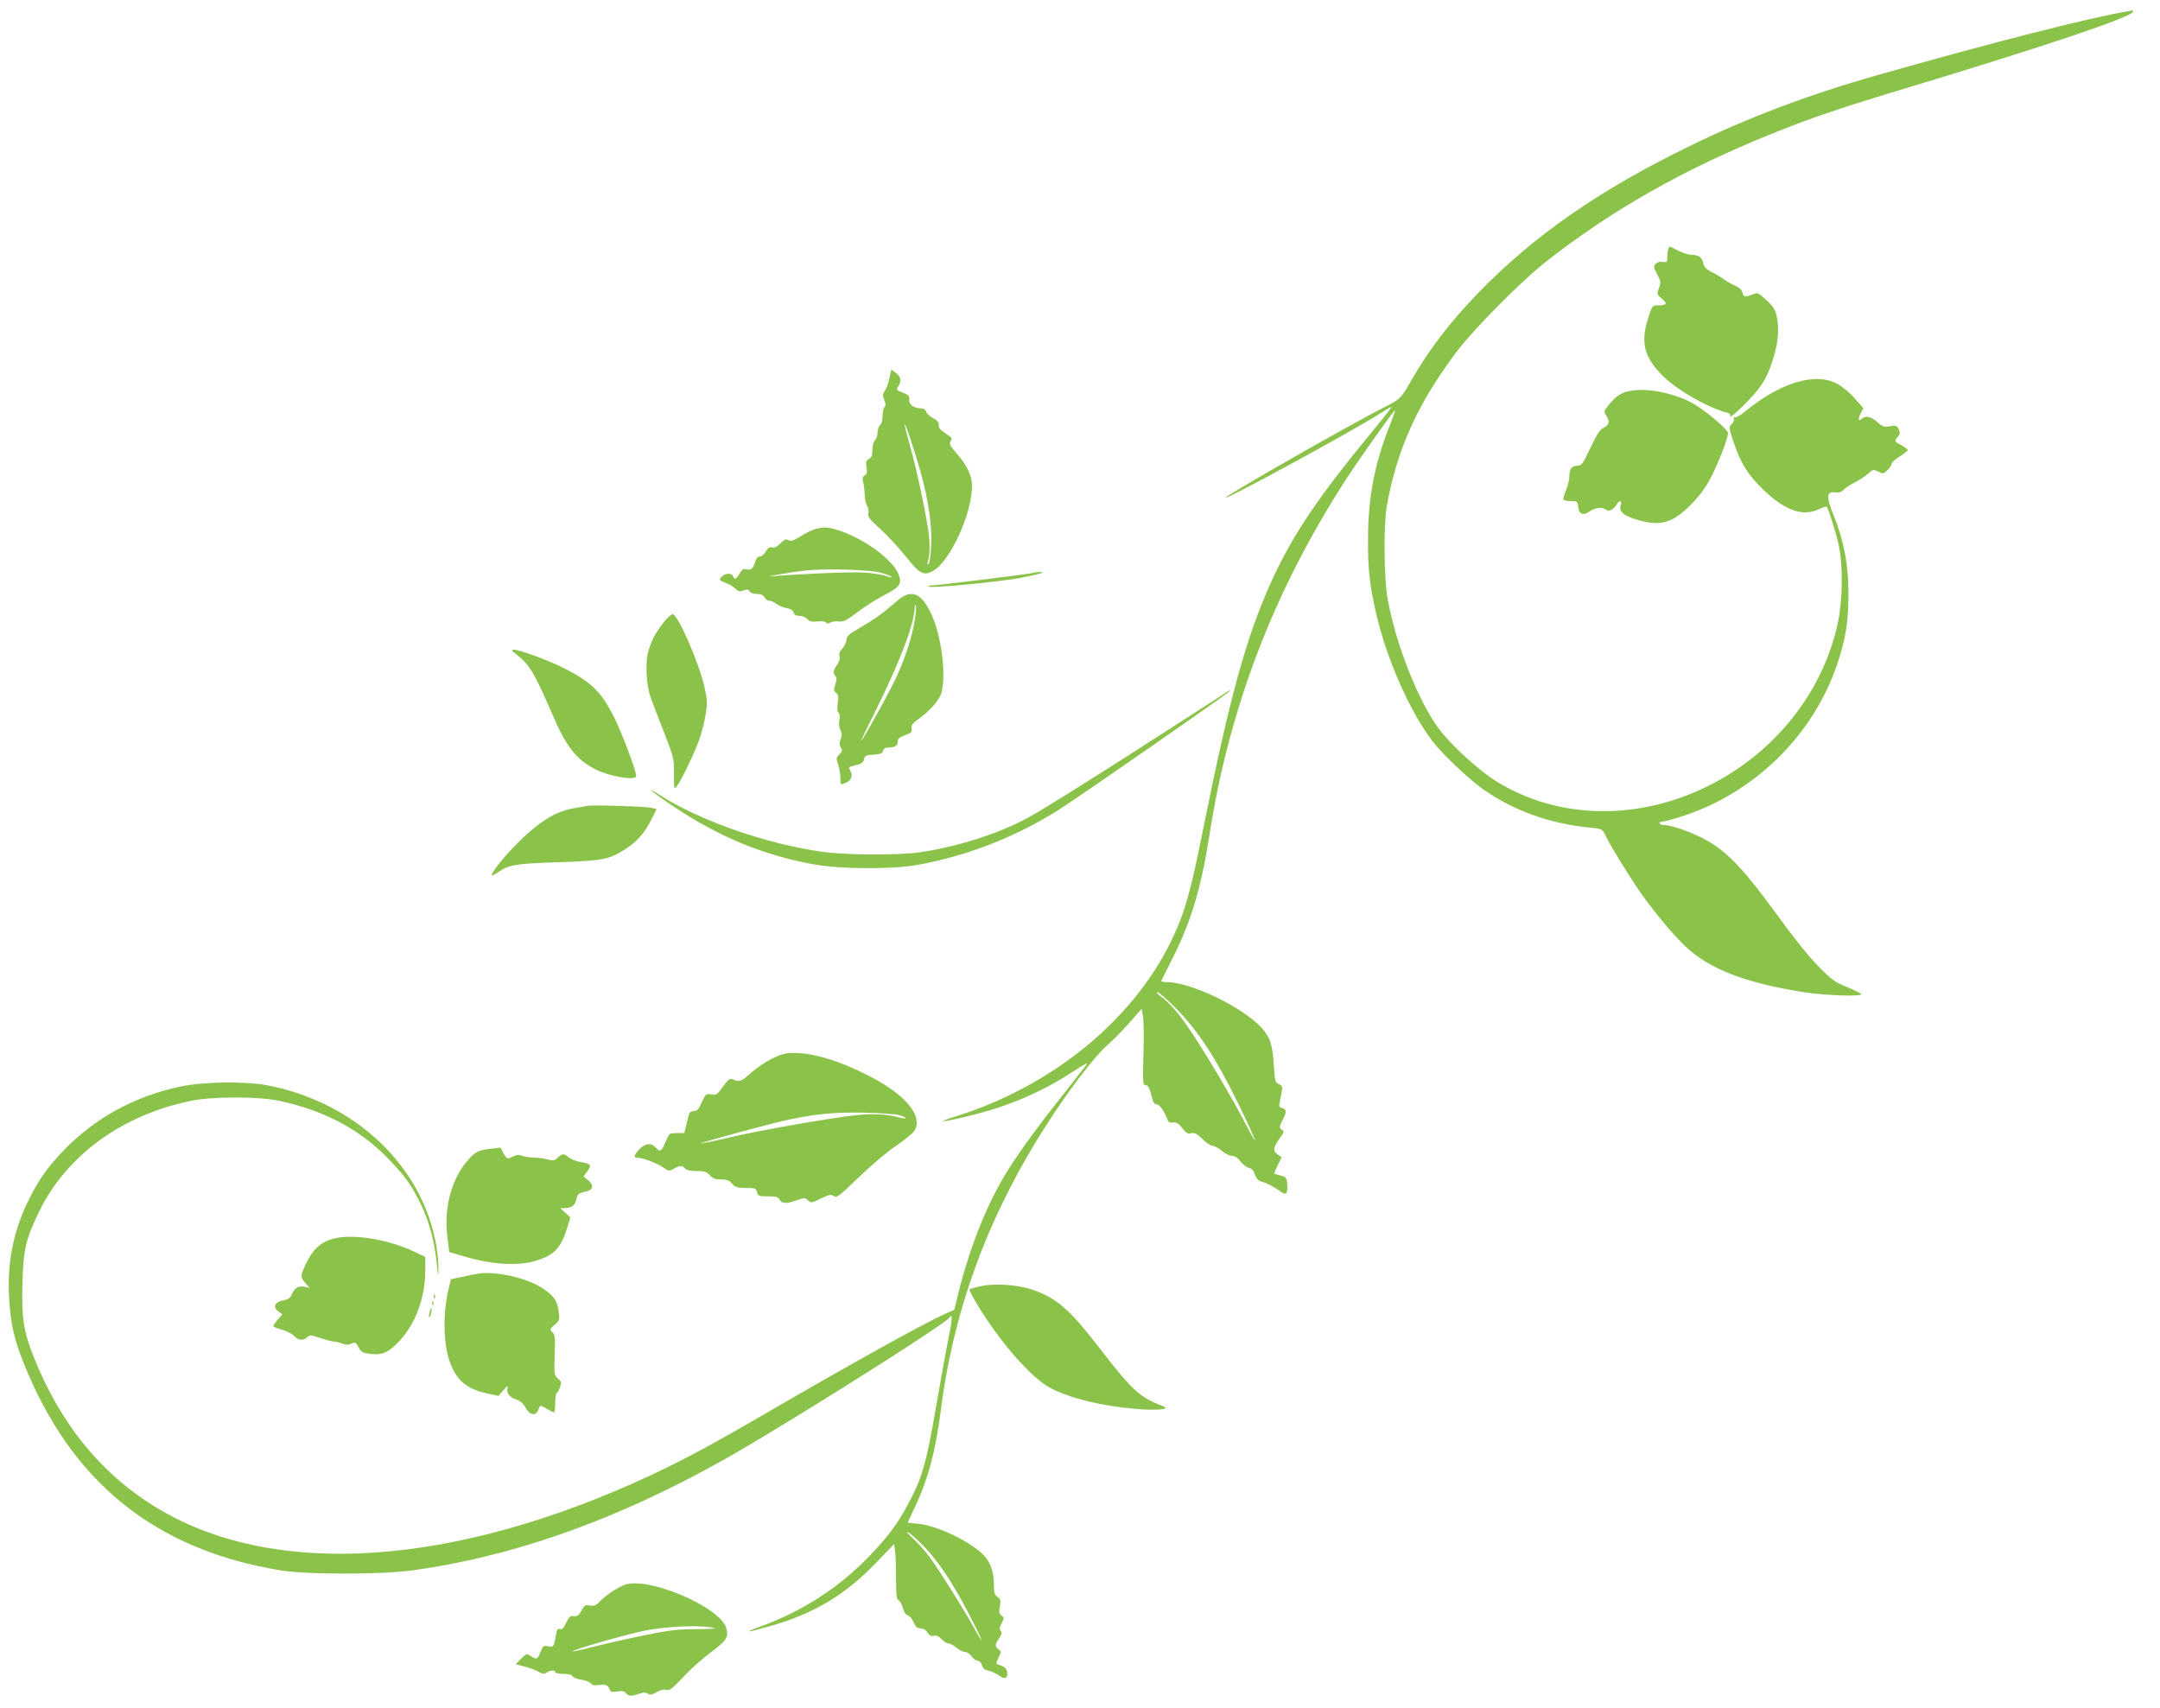 <?xml version="1.0" standalone="no"?>
<!DOCTYPE svg PUBLIC "-//W3C//DTD SVG 20010904//EN"
 "http://www.w3.org/TR/2001/REC-SVG-20010904/DTD/svg10.dtd">
<svg version="1.0" xmlns="http://www.w3.org/2000/svg"
 width="1280pt" height="1012pt" viewBox="0 0 1280 1012"
 preserveAspectRatio="xMidYMid meet">
<g transform="translate(0,1012) scale(0.1,-0.1)"
fill="#8bc34a" stroke="none">
<path d="M12610 10053 c-210 -33 -809 -186 -1487 -379 -402 -114 -766 -251
-1109 -419 -533 -259 -925 -531 -1254 -871 -171 -177 -288 -330 -400 -524 -58
-101 -63 -106 -154 -152 -197 -99 -966 -538 -943 -538 26 0 769 405 911 497
37 24 70 43 71 41 2 -2 -39 -55 -91 -118 -348 -421 -494 -639 -624 -925 -146
-325 -244 -680 -401 -1462 -73 -369 -110 -498 -189 -660 -231 -475 -712 -865
-1288 -1043 -126 -39 -54 -30 127 16 214 55 402 137 579 253 52 34 90 56 86
49 -5 -7 -58 -76 -119 -153 -157 -197 -277 -360 -348 -473 -123 -195 -224
-445 -294 -720 l-28 -114 -60 -27 c-128 -58 -558 -297 -1024 -568 -342 -199
-520 -295 -717 -387 -1157 -538 -2211 -612 -2906 -203 -339 199 -589 503 -751
912 -57 145 -70 229 -64 429 5 200 20 263 97 422 163 337 494 578 907 661 123
25 396 25 513 0 269 -56 483 -170 651 -344 98 -102 131 -147 187 -258 59 -118
92 -248 105 -410 3 -31 4 -27 5 16 1 31 -5 94 -13 140 -82 468 -477 844 -995
946 -130 26 -384 23 -520 -6 -274 -58 -510 -188 -696 -382 -99 -104 -152 -181
-215 -313 -82 -173 -117 -357 -105 -560 9 -149 29 -240 83 -376 282 -712 781
-1115 1528 -1237 158 -25 586 -25 775 0 662 90 1337 344 2050 773 488 293
1116 694 1135 724 20 32 20 -4 -2 -107 -13 -65 -46 -246 -73 -403 -62 -360
-85 -438 -172 -600 -59 -111 -121 -193 -228 -304 -178 -184 -392 -323 -635
-412 -113 -41 -100 -43 38 -4 269 75 456 187 645 385 l100 104 6 -37 c3 -20 6
-94 6 -163 0 -101 3 -128 14 -132 8 -3 20 -24 26 -45 6 -25 17 -42 29 -45 11
-3 27 -21 35 -41 12 -28 21 -36 40 -36 16 0 32 -9 42 -25 12 -18 22 -23 38
-19 15 3 29 -3 46 -20 13 -15 31 -26 41 -26 10 0 31 -11 47 -25 17 -14 39 -25
51 -25 11 0 28 -11 37 -24 8 -14 25 -26 37 -28 13 -2 23 -13 27 -28 4 -17 15
-26 37 -31 17 -3 45 -16 63 -29 35 -25 54 -17 48 20 -3 22 -15 33 -50 44 -17
5 -17 7 -1 42 17 34 17 37 0 49 -22 16 -22 31 4 66 16 23 18 33 9 44 -9 10 -7
21 6 46 15 31 15 33 -1 45 -14 10 -16 21 -10 54 6 36 4 44 -14 56 -17 12 -21
26 -21 68 0 88 -24 149 -78 196 -93 82 -282 166 -384 171 -27 2 -48 4 -48 6 0
3 18 42 40 88 79 165 124 333 155 575 80 629 299 1203 673 1765 117 176 250
346 313 400 32 28 91 87 131 133 l73 83 8 -43 c5 -24 6 -125 3 -225 -5 -154
-3 -183 9 -183 18 0 25 -12 40 -69 8 -35 16 -46 31 -46 16 0 45 -43 67 -100 2
-5 15 -9 30 -7 20 1 33 -7 53 -34 23 -29 32 -35 54 -30 22 4 34 -3 66 -35 21
-21 47 -39 59 -39 11 -1 36 -14 55 -30 19 -17 46 -30 60 -30 17 0 34 -11 52
-34 15 -19 38 -36 50 -38 16 -2 26 -14 34 -38 8 -22 19 -36 35 -41 32 -8 88
-37 118 -61 32 -24 43 -12 39 43 -3 40 -6 43 -38 52 -19 5 -36 10 -38 12 -2 1
7 24 20 50 l23 47 -22 15 c-31 21 -29 42 8 93 29 40 30 44 15 56 -16 11 -16
15 3 53 27 51 26 67 0 74 -19 5 -21 10 -15 39 19 88 19 93 -6 103 -21 9 -23
18 -29 105 -8 132 -22 173 -76 232 -115 123 -419 268 -561 268 -18 0 -32 3
-30 8 2 4 34 68 71 142 106 211 166 414 213 714 117 762 384 1456 811 2116 85
130 284 412 289 407 2 -1 -12 -42 -31 -90 -88 -221 -127 -419 -128 -662 -2
-181 9 -282 49 -455 62 -266 196 -571 329 -748 55 -74 214 -225 299 -286 181
-129 400 -208 641 -231 68 -7 70 -8 87 -43 28 -60 148 -255 216 -351 96 -135
218 -277 291 -338 141 -117 353 -194 671 -243 125 -20 340 -27 340 -12 0 4
-37 23 -82 41 -74 30 -92 43 -173 125 -56 57 -151 175 -249 311 -184 253 -284
360 -402 429 -78 46 -213 96 -259 96 -13 0 -27 4 -30 10 -3 6 3 10 14 10 11 0
68 16 127 35 425 139 772 482 912 902 50 148 66 249 66 418 -1 174 -27 310
-89 463 -44 109 -42 140 9 134 24 -3 39 2 52 16 11 11 39 30 64 42 25 13 60
36 78 51 32 28 34 28 63 14 28 -15 30 -14 54 9 14 14 25 31 25 38 0 7 20 26
45 41 25 16 47 33 50 38 3 4 -12 17 -35 29 -45 23 -47 26 -23 52 13 15 14 23
5 43 -11 23 -16 25 -52 19 -35 -6 -44 -3 -75 25 -37 32 -72 40 -93 19 -20 -20
-23 -3 -6 31 l16 32 -49 56 c-26 31 -72 69 -101 86 -131 74 -341 12 -552 -163
-25 -20 -51 -35 -58 -33 -7 3 -10 -1 -7 -9 3 -8 -3 -22 -13 -31 -18 -17 -18
-20 12 -110 42 -124 86 -194 177 -281 124 -119 227 -157 320 -117 28 13 52 21
54 19 10 -12 56 -158 71 -228 26 -123 24 -323 -5 -460 -85 -402 -361 -756
-743 -955 -428 -222 -911 -216 -1283 16 -99 61 -265 213 -336 307 -122 162
-256 498 -305 768 -23 123 -26 440 -6 554 59 332 181 604 406 905 107 143 382
421 537 544 390 306 818 549 1340 759 238 96 412 155 839 283 803 243 1300
411 1300 440 0 5 -1 8 -2 8 -2 -1 -14 -4 -28 -6z m-5640 -5910 c130 -133 236
-294 367 -562 108 -221 136 -298 43 -119 -76 146 -209 372 -305 519 -81 124
-140 194 -200 237 -16 12 -24 22 -16 22 8 0 58 -44 111 -97z m-1499 -3183 c89
-92 174 -219 270 -404 84 -162 103 -215 28 -78 -50 92 -194 322 -256 409 -24
34 -70 85 -101 114 -31 29 -46 46 -32 39 14 -7 55 -43 91 -80z"/>
<path d="M9886 8644 c-3 -9 -6 -30 -6 -48 0 -30 -2 -32 -28 -28 -18 2 -33 -2
-42 -13 -12 -14 -10 -23 10 -60 22 -41 23 -47 11 -82 -13 -36 -13 -38 18 -64
35 -29 28 -39 -29 -39 -28 0 -31 -4 -55 -82 -46 -143 -19 -235 102 -348 85
-80 263 -180 365 -205 16 -4 25 -12 22 -17 -17 -28 39 18 102 84 83 86 114
135 147 238 33 99 42 184 27 257 -10 50 -19 64 -63 105 -36 34 -54 45 -66 39
-9 -5 -28 -11 -42 -15 -23 -5 -28 -2 -33 20 -5 17 -19 30 -43 41 -20 8 -51 25
-67 38 -17 12 -50 32 -74 44 -32 16 -44 29 -49 52 -6 34 -28 49 -71 49 -16 0
-51 11 -78 25 -58 30 -51 28 -58 9z"/>
<path d="M5271 7880 c-6 -28 -18 -62 -27 -75 -14 -21 -14 -30 -4 -56 10 -23
10 -33 1 -42 -6 -6 -11 -30 -11 -53 0 -25 -6 -47 -15 -54 -8 -7 -15 -27 -15
-45 0 -18 -7 -38 -15 -45 -9 -8 -15 -29 -15 -56 0 -34 -5 -46 -21 -54 -17 -10
-19 -18 -14 -50 5 -30 3 -40 -11 -48 -13 -7 -15 -16 -9 -38 4 -16 8 -49 9 -74
0 -25 7 -56 14 -68 8 -13 11 -34 8 -46 -5 -19 8 -35 71 -91 41 -38 109 -111
150 -162 83 -105 106 -117 161 -87 101 54 232 339 232 503 0 64 -29 124 -98
202 -29 33 -38 49 -31 60 14 22 12 24 -31 53 -29 19 -39 32 -37 48 1 16 -7 26
-32 39 -19 9 -38 26 -42 38 -5 13 -17 21 -31 21 -42 0 -73 23 -70 51 3 22 -3
28 -38 42 -41 16 -41 16 -25 41 20 30 13 55 -19 78 l-24 18 -11 -50z m184
-556 c47 -169 68 -316 63 -435 -2 -57 -9 -104 -15 -110 -10 -10 -10 -3 -1 27
6 22 8 73 5 119 -6 90 -73 410 -118 567 -16 57 -29 107 -28 113 1 17 59 -155
94 -281z"/>
<path d="M9624 7794 c-27 -10 -56 -32 -82 -63 -36 -42 -39 -51 -28 -67 27 -40
25 -61 -8 -77 -25 -12 -41 -36 -81 -121 -44 -93 -53 -105 -75 -106 -36 0 -50
-18 -50 -61 0 -21 -9 -58 -20 -84 -11 -26 -18 -51 -14 -56 3 -5 23 -9 44 -9
36 0 39 -2 42 -31 4 -46 28 -57 66 -31 32 24 81 29 99 11 14 -14 48 3 63 31
14 25 33 26 25 1 -13 -41 9 -63 86 -88 145 -45 218 -26 329 86 55 56 87 100
121 166 45 87 99 228 99 258 0 24 -154 151 -226 186 -133 65 -297 88 -390 55z"/>
<path d="M4833 6985 c-24 -7 -65 -27 -92 -45 -40 -25 -54 -29 -69 -21 -15 8
-24 5 -47 -19 -20 -21 -35 -28 -49 -24 -16 4 -26 -3 -39 -26 -10 -17 -25 -29
-34 -28 -10 2 -20 -8 -26 -27 -14 -45 -26 -56 -53 -49 -19 5 -27 0 -41 -25
-20 -34 -31 -39 -39 -16 -8 21 -48 19 -68 -4 -16 -18 -15 -19 23 -35 23 -8 50
-25 61 -36 16 -16 24 -18 47 -9 21 8 28 7 35 -6 6 -9 23 -15 43 -15 24 0 38
-6 45 -20 6 -11 19 -20 29 -20 10 0 29 -8 42 -19 13 -10 40 -21 60 -25 25 -4
38 -13 42 -26 4 -14 14 -20 35 -20 16 0 37 -8 46 -19 13 -14 26 -17 60 -14 26
3 46 1 50 -6 5 -8 13 -8 28 0 11 6 34 9 51 6 26 -3 44 6 112 58 44 33 115 78
157 99 90 46 106 68 82 124 -43 105 -265 250 -419 275 -16 3 -49 -1 -72 -8z
m386 -259 c30 -8 58 -19 64 -25 5 -5 -10 -3 -34 6 -24 8 -82 17 -129 20 -74 5
-407 -9 -540 -22 -68 -6 103 24 195 34 111 13 377 5 444 -13z"/>
<path d="M6129 6726 c-5 -5 -581 -76 -613 -76 -11 0 -17 -3 -13 -6 12 -12 422
28 547 52 126 25 154 34 108 34 -13 0 -27 -2 -29 -4z"/>
<path d="M5314 6557 c-81 -71 -130 -106 -216 -156 -68 -39 -81 -51 -82 -73 -1
-15 -12 -38 -25 -52 -16 -17 -21 -31 -16 -45 4 -14 -1 -31 -14 -50 -24 -33
-26 -52 -10 -68 8 -8 8 -21 -1 -49 -11 -33 -10 -39 4 -50 14 -10 16 -21 10
-62 -4 -33 -2 -52 5 -56 7 -5 9 -20 5 -43 -4 -21 -2 -44 6 -58 9 -18 10 -31 2
-55 -9 -23 -8 -36 1 -51 10 -16 8 -22 -9 -40 -19 -19 -20 -24 -8 -57 7 -20 13
-56 14 -79 0 -48 -1 -47 34 -31 31 14 41 40 26 68 -14 26 -15 24 35 36 30 7
41 15 45 34 5 22 12 25 57 28 41 2 52 7 56 22 3 13 14 20 30 20 40 0 57 10 57
35 0 18 9 26 43 38 36 12 42 18 39 40 -2 20 6 32 40 55 68 48 125 113 137 157
29 107 0 336 -60 466 -60 129 -120 151 -205 76z m106 -116 c-15 -96 -59 -229
-111 -340 -40 -86 -198 -371 -205 -371 -2 0 31 71 75 158 152 305 238 529 242
632 0 14 3 19 6 11 3 -7 0 -48 -7 -90z"/>
<path d="M3938 6438 c-48 -60 -73 -104 -93 -167 -23 -70 -17 -213 13 -291 11
-30 46 -122 79 -205 56 -145 58 -153 57 -243 0 -92 0 -93 18 -70 26 34 102
192 131 273 14 39 31 105 38 147 11 68 11 87 -5 160 -30 142 -159 438 -190
438 -7 0 -29 -19 -48 -42z"/>
<path d="M3060 6242 c78 -60 107 -110 211 -351 83 -195 145 -274 259 -331 85
-43 240 -68 240 -39 0 30 -77 236 -124 334 -81 166 -139 223 -316 311 -91 45
-254 104 -286 104 -15 -1 -11 -7 16 -28z"/>
<path d="M6960 5819 c-429 -277 -777 -496 -870 -546 -173 -94 -422 -173 -640
-204 -135 -19 -437 -17 -585 4 -331 48 -719 184 -953 334 -107 68 -38 11 86
-71 266 -177 526 -284 822 -338 155 -29 466 -31 615 -4 295 53 583 165 841
328 107 67 1014 697 1014 704 0 7 8 11 -330 -207z"/>
<path d="M3480 5344 c-14 -2 -52 -9 -85 -15 -111 -20 -214 -87 -353 -231 -66
-67 -135 -158 -128 -166 3 -2 18 5 35 17 64 46 105 53 356 61 269 9 304 16
401 78 71 46 114 95 155 177 l30 60 -33 8 c-39 8 -342 18 -378 11z"/>
<path d="M4574 3846 c-38 -19 -95 -58 -127 -87 -56 -50 -65 -53 -109 -34 -13
5 -26 -6 -54 -45 -34 -48 -40 -51 -69 -46 -30 6 -33 4 -56 -46 -19 -43 -29
-53 -48 -53 -22 0 -27 -7 -40 -65 l-16 -65 -42 0 c-49 -1 -45 3 -71 -57 -23
-53 -31 -57 -57 -28 -26 29 -62 25 -96 -11 -32 -34 -36 -49 -16 -49 31 0 117
-32 153 -56 37 -26 40 -26 67 -10 35 20 51 20 67 1 8 -10 31 -15 68 -15 46 0
59 -4 78 -25 18 -19 33 -25 67 -25 34 0 48 -5 65 -25 19 -21 30 -25 82 -25 55
0 60 -2 66 -25 6 -23 11 -25 65 -25 48 0 60 -3 69 -20 13 -24 40 -25 102 -3
45 16 48 16 66 -1 19 -16 22 -16 76 11 48 23 60 26 77 15 18 -12 31 -2 147
110 70 68 169 152 220 186 51 35 100 75 109 88 57 87 -46 214 -266 327 -174
90 -329 137 -450 137 -46 0 -72 -7 -127 -34z m759 -336 c50 -15 41 -25 -9 -11
-72 19 -160 23 -260 11 -160 -18 -556 -88 -738 -130 -93 -22 -171 -38 -173
-36 -5 4 429 122 522 141 170 35 269 44 445 41 97 -2 192 -9 213 -16z"/>
<path d="M2900 3311 c-69 -8 -88 -19 -137 -78 -90 -110 -133 -277 -112 -440
l11 -93 82 -24 c169 -51 326 -61 434 -27 106 33 147 76 183 194 l19 62 -30 28
-30 27 25 0 c40 0 63 17 70 50 7 34 16 41 59 49 42 9 46 39 11 67 l-27 22 23
31 c27 37 21 45 -44 55 -22 4 -51 16 -65 26 -31 25 -40 25 -68 -1 -19 -18 -27
-19 -60 -10 -22 6 -58 11 -81 11 -23 0 -54 5 -68 10 -21 8 -35 7 -58 -5 -27
-14 -31 -13 -43 3 -7 9 -16 25 -19 35 -4 9 -9 16 -13 16 -4 -1 -32 -5 -62 -8z"/>
<path d="M1971 2778 c-71 -20 -118 -63 -156 -144 -37 -77 -37 -82 -1 -123 l21
-24 -28 7 c-36 8 -61 -6 -77 -43 -10 -24 -21 -32 -54 -38 -49 -10 -61 -41 -25
-66 l22 -16 -27 -31 c-14 -17 -26 -35 -26 -39 0 -4 22 -14 50 -21 27 -7 60
-24 72 -37 25 -27 54 -30 79 -8 15 15 22 14 78 -5 33 -11 68 -20 77 -20 10 0
32 -5 50 -12 25 -9 39 -9 57 -1 22 10 26 8 42 -22 16 -29 24 -33 72 -39 69 -8
105 8 171 78 94 100 152 257 152 413 l0 84 -76 36 c-154 71 -364 103 -473 71z"/>
<path d="M2840 2573 c-14 -2 -57 -10 -96 -19 l-72 -15 -10 -42 c-35 -138 -37
-303 -6 -417 36 -128 98 -188 222 -216 l76 -17 29 34 c24 28 29 30 24 12 -7
-29 13 -55 54 -68 23 -8 41 -24 54 -48 24 -45 60 -51 75 -12 11 30 11 30 52 5
18 -11 36 -20 41 -20 4 0 7 24 7 54 0 30 4 57 9 60 5 3 14 20 20 36 9 27 7 33
-13 51 -22 19 -23 25 -19 138 4 103 2 121 -14 136 -16 17 -16 19 14 44 29 25
30 29 24 77 -9 68 -30 98 -104 144 -89 57 -264 96 -367 83z"/>
<path d="M5808 2497 c-32 -7 -60 -16 -63 -18 -3 -3 19 -45 47 -92 137 -225
321 -435 433 -493 119 -62 304 -107 510 -124 120 -10 205 -2 160 15 -141 54
-182 91 -374 339 -181 235 -257 302 -401 352 -89 31 -226 40 -312 21z"/>
<path d="M2571 2434 c0 -11 3 -14 6 -6 3 7 2 16 -1 19 -3 4 -6 -2 -5 -13z"/>
<path d="M2561 2394 c0 -11 3 -14 6 -6 3 7 2 16 -1 19 -3 4 -6 -2 -5 -13z"/>
<path d="M2546 2344 c-4 -14 -5 -28 -3 -31 3 -2 8 8 11 23 4 14 5 28 3 31 -3
2 -8 -8 -11 -23z"/>
<path d="M3700 727 c-43 -16 -116 -65 -149 -101 -20 -21 -31 -25 -55 -21 -28
6 -33 2 -50 -30 -16 -29 -25 -35 -45 -33 -22 3 -29 -4 -46 -39 -14 -32 -24
-42 -37 -37 -13 4 -18 -3 -23 -33 -13 -73 -14 -76 -47 -69 -27 5 -31 3 -45
-34 -18 -45 -23 -47 -58 -24 -24 15 -26 15 -57 -16 l-32 -33 53 -14 c29 -7 66
-21 82 -30 24 -14 33 -15 49 -5 24 15 50 16 50 2 0 -5 22 -10 49 -10 32 0 51
-5 54 -14 3 -7 26 -17 50 -20 25 -4 51 -14 58 -22 9 -11 23 -14 49 -10 39 6
53 0 63 -27 5 -14 14 -16 45 -11 28 4 41 2 51 -10 16 -19 33 -20 78 -4 25 9
38 9 52 1 15 -9 25 -7 51 8 21 13 42 18 57 14 21 -5 36 6 103 77 42 46 116
112 164 147 89 66 104 88 91 139 -31 126 -464 312 -605 259z m533 -255 c15 -4
-33 -7 -105 -7 -114 0 -159 -6 -318 -38 -102 -21 -236 -51 -299 -68 -63 -16
-116 -28 -118 -26 -7 8 314 100 427 123 137 27 336 35 413 16z"/>
</g>
</svg>
